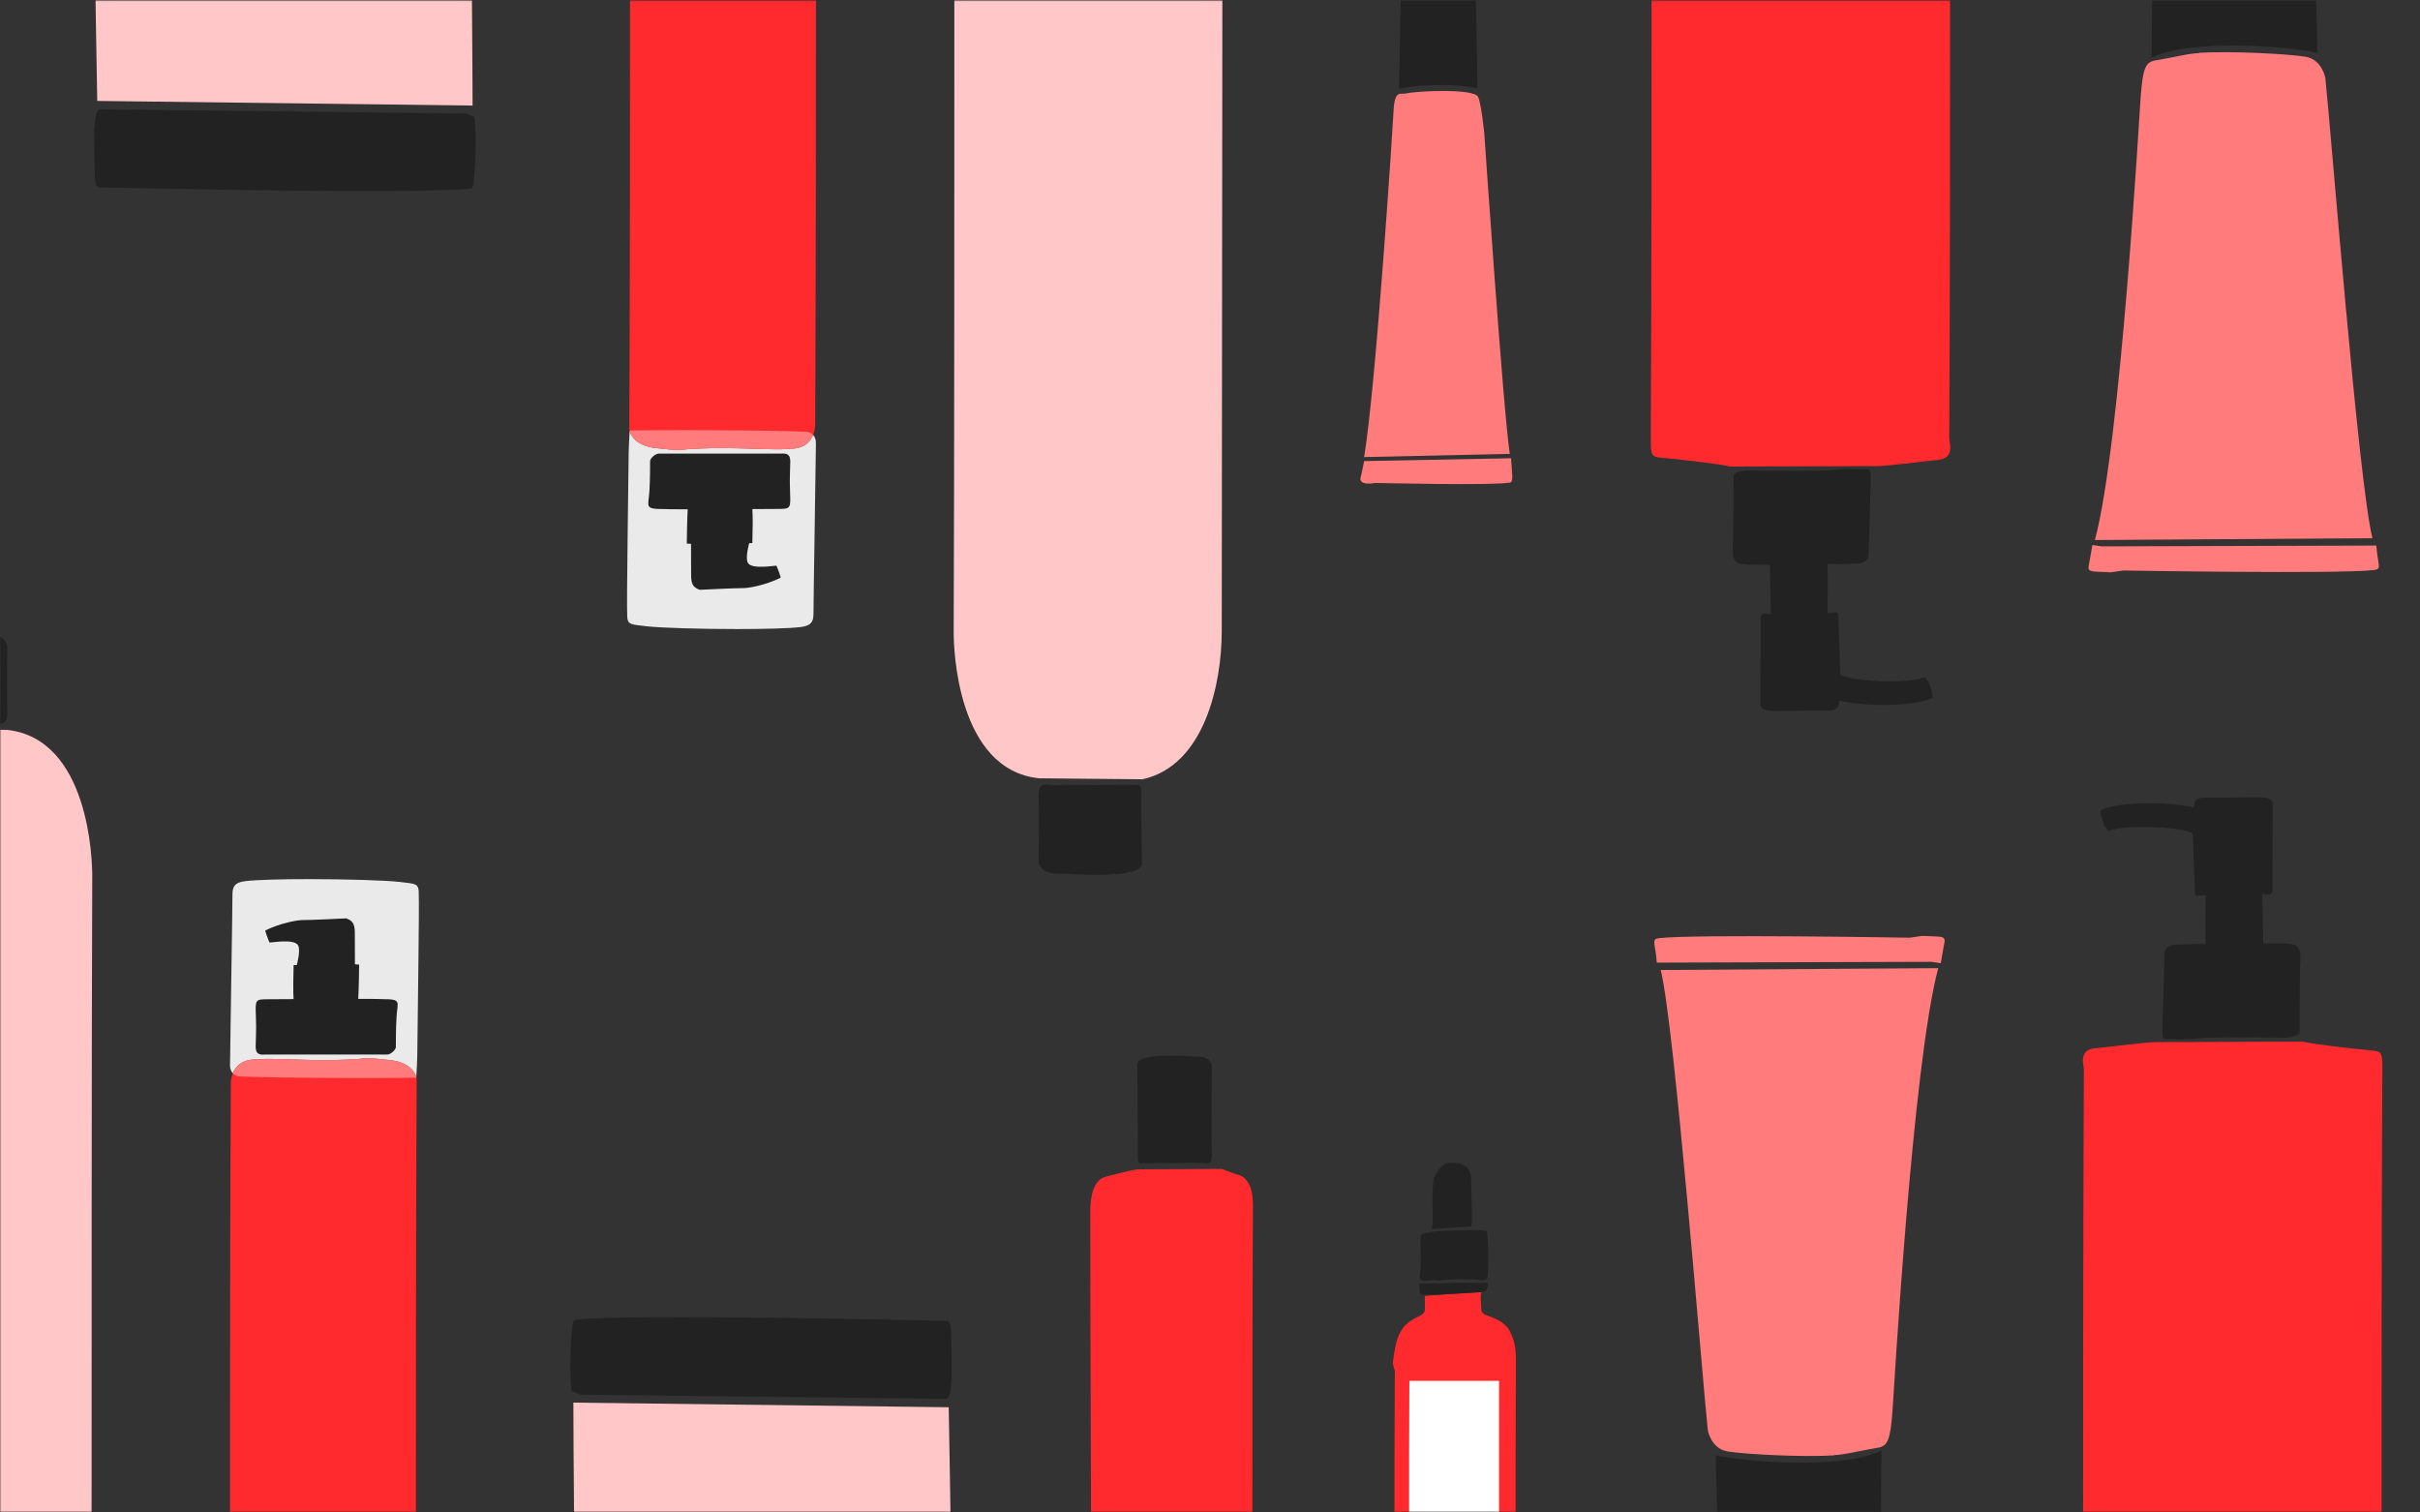 <svg width="768" height="480" viewBox="0 0 768 480" fill="none" xmlns="http://www.w3.org/2000/svg">
<rect x="0" y="0" width="768" height="480" fill="#333333" stroke="none"/>
<mask id="mask0_51_3652" style="mask-type:alpha" maskUnits="userSpaceOnUse" x="0" y="0" width="768" height="480">
<rect width="768" height="480" fill="white"/>
</mask>
<g mask="url(#mask0_51_3652)">
<mask id="mask1_51_3652" style="mask-type:alpha" maskUnits="userSpaceOnUse" x="-299" y="0" width="1366" height="480">
<rect x="-299" width="1366" height="480" fill="#EDF4F6"/>
</mask>
<g mask="url(#mask1_51_3652)">
<path d="M684.1 330.718C681.269 330.718 670.899 332.076 664.813 332.69C661.109 333.062 661 335.513 661 337.001L661.332 339.163C661.077 390.579 661.077 439.257 661.077 494.512L661.656 496.03C662.275 497.051 665.595 496.733 666.797 496.832C698.807 499.506 747.515 496.832 748.972 496.832H753.055C754.22 496.832 755.799 496.832 755.799 494.512C755.799 439.257 755.799 390.579 756.054 339.161C756.054 334.007 755.785 333.647 752.51 333.35C745.274 332.692 733.007 331.241 731.033 330.583L684.098 330.718H684.1Z" fill="#FF2A2D"/>
<path d="M725.785 299.459C724.941 299.401 722.043 299.385 718.244 299.397C718.232 295.286 717.983 289.321 717.973 283.688C718.62 283.747 719.215 283.816 719.707 283.905C720.28 284.006 721.266 283.83 721.154 282.277C721.154 282.277 721.264 256.255 721.264 255.366C721.264 254.478 721.367 253 716.451 253C711.534 253 701.355 253.229 699.825 253.148C697.054 253 696.544 254.257 696.326 255.366C696.306 255.473 696.289 255.807 696.279 256.315C689.906 254.55 672.865 254.026 666.579 257.214C666.33 257.34 667.328 260.948 668.074 262.685L668.33 262.462C668.402 262.794 668.657 263.756 669.422 263.644C674.673 261.426 693.703 262.535 695.891 264.531C695.891 264.531 696.546 281.559 696.546 282.496C696.546 283.605 696.328 284.492 697.858 284.271C698.447 284.186 699.165 284.103 699.979 284.024C699.882 288.767 699.837 295.245 699.961 299.573C694.662 299.654 690.519 299.749 689.985 299.826C688.452 300.048 686.922 300.935 686.922 302.487C686.922 304.04 686.266 324.001 686.266 326.219C686.266 328.437 686.266 329.767 687.25 329.767C693.112 329.767 693.719 329.923 697.423 329.545C703.509 328.923 723.138 329.322 725.97 329.322L726.844 329.099C727.828 329.099 729.797 328.545 729.797 327.547C729.797 326.632 729.773 309.573 730.016 305.368C730.307 300.34 728.996 299.674 725.785 299.453V299.459Z" fill="#222222"/>
<path d="M470.223 409.91C469.65 411.057 470.033 413.828 470.128 415.549V415.261C470.033 416.026 470.211 416.376 470.933 417.014C471.567 417.573 477.04 418.67 478.951 422.111C481.141 426.051 481.084 429.715 481.084 431.806C480.981 452.667 480.981 469.005 480.981 491.421C480.981 495.243 476.238 495.773 475.765 495.773L474.453 496.21C463.953 499.272 453.067 497.008 446.89 495.773C446.41 495.678 445.056 495.862 444.805 495.447L442.516 493.148C442.516 470.73 442.551 455.891 442.654 435.03L442 432.682C443.044 423.867 444.405 420.437 450.213 417.779C450.786 417.518 452.193 416.885 452.193 415.609V411.278L470.223 409.908V409.91Z" fill="#FF2A2D"/>
<path d="M449.73 482.127H475.728V438.224H447.276C447.183 457.017 447.183 461.931 447.183 482.127H449.73Z" fill="white"/>
<path d="M466.956 389.21C467.339 387.489 466.879 378.072 466.879 373.858C466.879 370.322 463.536 368.221 458.662 369.271L458.567 369.654C457.229 369.654 455.318 373.218 455.126 373.858C453.978 377.681 455.225 388.174 454.268 390.084L466.954 389.21H466.956Z" fill="#222222"/>
<path d="M450.347 407.329C450.347 407.329 450.476 408.861 450.537 409.91C450.632 411.535 452.365 410.758 453.69 410.865C454.959 410.968 469.316 410.213 469.935 410.1C470.986 409.91 472.324 409.813 472.133 407.042L450.347 407.329V407.329Z" fill="#222222"/>
<path d="M454.552 390.882C455.795 390.691 471.273 389.831 471.846 390.882C472.418 391.932 472.354 403.706 472.133 404.738C472.048 405.133 472.226 406.493 470.319 406.266C466.134 405.77 458.754 405.985 456.463 406.456L456.08 406.361C452.832 405.884 451.779 407.118 450.919 406.266C450.223 405.574 450.739 403.459 450.824 402.73C451.014 401.105 450.824 395.897 450.824 392.315C450.824 391.647 451.97 391.264 453.31 391.264L454.552 390.882V390.882Z" fill="#222222"/>
<path d="M297.482 419.117C300.867 419.117 301.875 418.332 301.875 423.597C301.875 423.886 301.877 424.204 301.883 424.546C301.968 430.466 302.678 443.934 300.28 443.934C296.628 443.934 186.056 442.608 184.082 442.608L181.423 441.546C180.627 438.089 180.965 418.98 182.342 418.824C200.171 416.812 297.484 419.117 297.484 419.117H297.482Z" fill="#222222"/>
<path d="M301.079 446.606C301.079 446.606 301.808 488.214 301.808 490.845C301.808 496.031 298.436 496.033 295.096 496.581C283.928 498.419 217.321 500.413 187.862 495.828L185.678 496.427C184.348 496.427 182.255 495.365 182.255 491.898C182.255 485.336 181.99 461.816 181.962 445.132L301.077 446.604L301.079 446.606Z" fill="#FFC7C7"/>
<path d="M595.962 461.055L595.941 461.072L595.962 461.055Z" fill="#9F9A99"/>
<path d="M527.031 307.833C531.405 325.041 540.23 437.437 541.98 453.916C541.98 453.916 543.001 459.75 548.251 460.624C553.501 461.498 571.715 462.52 582.435 461.863L581.779 461.79C584.987 461.79 590.021 460.44 595.925 459.456C599.076 458.932 599.91 456.985 600.592 447.79C600.987 442.483 606.948 337.582 615.114 307.248L527.031 307.833Z" fill="#FF7B7C"/>
<path d="M597.09 460.332C597.09 465.332 596.91 485.56 596.872 486.363L597.222 485.295C596.398 492.306 598.141 495.16 593.303 496.206C579.151 499.269 556.707 497.372 551.457 496.498L549.621 495.55C546.558 496.425 545.186 495.332 545.186 489.79C545.186 484.248 544.528 469.706 544.528 461.83C552.695 463.872 585.069 466.498 597.088 460.33L597.09 460.332Z" fill="#222222"/>
<path d="M610.082 297C615.574 297.364 617.434 296.818 617.106 298.897C616.879 300.338 615.903 305.677 615.903 305.677L612.928 305.24L525.792 305.499C525.355 299.228 523.914 298.038 526.521 297.729C537.604 296.415 606.059 297.583 606.059 297.583L610.082 297Z" fill="#FF7B7C"/>
<path d="M387.644 370.962C389.049 371.429 391.004 372.32 393.455 372.965C397.062 374.568 397.627 378.914 397.627 382.583C397.445 419.186 397.445 452.386 397.445 491.721C397.445 493.372 397.03 495.461 394.524 496.263H392.585C391.547 496.263 367.214 499.05 351.394 496.263C350.548 496.113 346.269 497.599 346.269 487.446C346.269 477.294 346 421.19 346 384.587C346 379.778 346.967 374.362 350.975 373.427C352.87 372.986 357.543 371.585 361.095 371.097L387.644 370.964V370.962Z" fill="#FF2A2D"/>
<path d="M360.925 337.593L361.128 364.581C361.128 366.618 360.723 369.164 361.937 369.164C363.152 369.164 379.726 369.036 381.141 369.036C382.556 369.036 384.78 370.309 384.578 365.98C384.376 361.653 384.578 340.392 384.578 338.609C384.578 336.826 383.163 335.302 380.332 335.302C377.5 335.302 361.937 333.774 360.925 337.593Z" fill="#222222"/>
<path d="M2.223 231.633C28.262 234.422 29.278 272.913 29.278 277.821C29.066 326.78 29.066 439.099 29.066 491.714C29.066 504.734 19.332 504.54 19.332 504.54C18.116 504.54 -17.614 510.622 -49.128 504.54C-50.116 504.35 -52.747 503.111 -53.373 500.609L-56 496.678C-56.002 444.066 -55.789 327.248 -55.789 278.286C-55.789 261.983 -50.476 235.663 -30.637 231.323L2.221 231.633H2.223Z" fill="#FFC7C7"/>
<path d="M-30.475 204.262L-30.193 223.814C-30.193 226.374 -30.754 229.576 -29.072 229.576C-27.39 229.576 -4.395 229.416 -2.432 229.416C-0.468 229.416 2.616 231.017 2.335 225.575C2.053 220.132 2.335 207.783 2.335 205.541C2.335 203.298 0.371 201.379 -3.555 201.379C-7.482 201.379 -29.072 199.459 -30.475 204.262Z" fill="#222222"/>
<path d="M73 485.458C73 433.257 73 392.796 73.241 344.22C73.241 344.22 72.822 336.494 80.647 336.243L83.978 336.057C86.676 336.01 89.82 336.124 93.346 336.237C100.081 336.454 108.212 336.67 117.302 335.766L123.993 336.456C131.666 337.369 132.233 342.311 132.233 342.311C131.992 390.888 131.992 438.784 131.992 490.986C131.992 493.176 130.502 493.176 129.399 493.176L126.266 494.55C120.067 497.857 72.534 499.511 73.775 491.658L73 485.458V485.458Z" fill="#FF2A2D"/>
<path d="M98.051 279C89.571 279 81.679 279.19 77.908 279.625C74.326 280.038 73.775 281.554 73.775 283.896C73.775 288.812 73 334.808 73 338.059C73 339.271 73.397 340.075 73.893 340.607C74.712 338.559 76.55 336.377 80.649 336.245L83.98 336.059C84.411 336.051 84.853 336.049 85.306 336.049C87.692 336.049 90.384 336.144 93.347 336.239C96.309 336.334 99.539 336.43 103.002 336.43C107.416 336.43 112.209 336.276 117.304 335.768L123.995 336.458C130.162 337.193 131.739 340.53 132.12 341.811C132.189 340.741 132.468 336.063 132.468 331.706C132.468 326.747 133.134 287.473 132.881 282.935C132.743 280.455 131.838 280.455 126.956 279.905C122.046 279.346 109.509 279 98.051 279Z" fill="#EAEAEA"/>
<path d="M117.301 335.766C112.207 336.272 107.414 336.428 103 336.428C99.537 336.428 96.306 336.332 93.345 336.237C90.382 336.142 87.69 336.047 85.304 336.047C84.85 336.047 84.409 336.051 83.978 336.057L80.646 336.243C76.548 336.375 74.712 338.557 73.89 340.605C74.724 341.498 75.839 341.621 75.839 341.621C81.772 341.876 97.148 342.133 114.302 342.133C120.131 342.133 126.161 342.103 132.101 342.034C132.101 342.034 132.107 341.955 132.115 341.807C131.735 340.526 130.158 337.189 123.991 336.454L117.299 335.764L117.301 335.766Z" fill="#FF7B7C"/>
<path d="M121.507 317.088C120.503 317.025 118.464 317.005 113.688 317.007C113.831 314.9 114.016 306.701 113.975 306.126L112.637 306.035C112.637 306.035 112.607 299.149 112.607 296.457C112.607 293.765 112.354 292.324 109.887 291.454C109.887 291.454 97.674 292.047 96.554 291.986C94.528 291.879 88.819 292.986 84.212 295.29C84.03 295.381 85.491 299.076 85.491 299.076C85.544 299.317 93.387 297.704 94.624 300.054C95.484 301.691 94.172 306.282 94.172 306.282H93.182C93.067 309.984 92.996 314.844 93.17 317.076C88.8 317.1 85.556 317.123 85.074 317.123C80.941 317.123 81.01 317.26 81.216 322.634C81.397 327.32 81.138 329.979 81.138 332.046C81.138 334.112 81.793 334.89 84.2 334.671H122.917C123.929 334.671 125.628 333.212 125.628 332.283C125.628 331.43 125.601 326.518 125.852 322.598C126.152 317.914 127.54 317.086 121.509 317.086L121.507 317.088Z" fill="#222222"/>
<path d="M329.715 247.002C303.676 244.213 302.66 205.722 302.66 200.814C302.872 151.855 302.872 39.536 302.872 -13.079C302.872 -26.099 312.606 -25.905 312.606 -25.905C313.822 -25.905 349.552 -31.987 381.066 -25.905C382.054 -25.715 384.685 -24.476 385.311 -21.974L387.938 -18.044C387.94 34.569 387.727 151.387 387.727 200.348C387.727 216.652 382.414 242.972 362.575 247.312L329.717 247.002L329.715 247.002Z" fill="#FFC7C7"/>
<path d="M362.413 274.373L362.131 254.821C362.131 252.261 362.692 249.059 361.01 249.059C359.328 249.059 336.333 249.219 334.37 249.219C332.406 249.219 329.322 247.618 329.603 253.06C329.885 258.503 329.603 270.851 329.603 273.094C329.603 275.337 331.566 277.255 335.493 277.255C339.42 277.255 361.01 279.176 362.413 274.373Z" fill="#222222"/>
<path d="M595.838 147.917C598.67 147.917 609.039 146.559 615.125 145.945C618.829 145.573 618.938 143.122 618.938 141.634L618.606 139.472C618.861 88.056 618.861 39.378 618.861 -15.877L618.282 -17.395C617.663 -18.416 614.344 -18.098 613.141 -18.197C581.132 -20.871 532.423 -18.197 530.966 -18.197L526.884 -18.197C525.718 -18.197 524.139 -18.197 524.139 -15.877C524.139 39.378 524.139 88.056 523.884 139.474C523.884 144.628 524.153 144.988 527.428 145.285C534.664 145.943 546.932 147.394 548.905 148.052L595.84 147.917L595.838 147.917Z" fill="#FF2A2D"/>
<path d="M554.153 179.176C554.997 179.234 557.895 179.25 561.694 179.238C561.706 183.349 561.955 189.314 561.966 194.947C561.318 194.888 560.723 194.819 560.231 194.73C559.658 194.629 558.672 194.805 558.784 196.358C558.784 196.358 558.674 222.38 558.674 223.269C558.674 224.157 558.571 225.635 563.488 225.635C568.404 225.635 578.583 225.406 580.113 225.487C582.884 225.635 583.394 224.378 583.612 223.269C583.633 223.162 583.649 222.828 583.659 222.32C590.033 224.085 607.073 224.609 613.36 221.421C613.608 221.296 612.611 217.687 611.864 215.95L611.609 216.173C611.536 215.841 611.281 214.879 610.516 214.991C605.265 217.209 586.236 216.1 584.048 214.104C584.048 214.104 583.392 197.076 583.392 196.139C583.392 195.03 583.61 194.143 582.08 194.364C581.491 194.449 580.773 194.532 579.959 194.611C580.056 189.868 580.101 183.39 579.977 179.062C585.276 178.981 589.419 178.886 589.954 178.809C591.486 178.587 593.016 177.7 593.016 176.148C593.016 174.595 593.672 154.634 593.672 152.416C593.672 150.198 593.672 148.868 592.688 148.868C586.827 148.868 586.219 148.712 582.515 149.091C576.429 149.712 556.8 149.313 553.969 149.313L553.094 149.536C552.111 149.536 550.141 150.09 550.141 151.088C550.141 152.003 550.165 169.062 549.923 173.267C549.631 178.295 550.943 178.961 554.153 179.182L554.153 179.176Z" fill="#222222"/>
<path d="M468.875 28.102C468.875 24.926 468.219 -8.776 468.219 -13.419C468.219 -18.062 468.33 -18.09 465.869 -18.762C463.408 -19.434 451.136 -19.955 447.096 -18.538C445.661 -18.034 444.915 -18.696 444.813 -15.17C444.783 -14.115 444 25.517 444 28.247C451.584 26.351 464.999 26.82 468.877 28.102L468.875 28.102Z" fill="#222222"/>
<path d="M432.915 145.06C436.744 121.769 442.065 39.323 442.25 35.248C442.569 28.189 444.646 30.079 446.124 29.674C448.893 28.919 467.781 27.924 469.092 30.767C470.161 33.085 471.062 42.58 471.062 42.58C471.062 42.58 477.091 130.825 479.144 144.038L432.915 145.058L432.915 145.06Z" fill="#FF7B7C"/>
<path d="M432.908 146.325C432.908 146.325 432.092 150.515 431.833 151.371C430.912 154.407 436.464 153.267 436.464 153.267C436.464 153.267 473.797 154.164 479.197 153.156C480.466 152.917 479.766 150.243 479.552 145.428L432.908 146.325V146.325Z" fill="#FF7B7C"/>
<path d="M683.976 17.579L683.997 17.563L683.976 17.579Z" fill="#9F9A99"/>
<path d="M752.907 170.802C748.534 153.594 739.709 41.198 737.958 24.718C737.958 24.718 736.938 18.885 731.688 18.011C726.437 17.136 708.223 16.114 697.504 16.772L698.16 16.845C694.952 16.845 689.918 18.195 684.014 19.179C680.862 19.703 680.028 21.65 679.346 30.845C678.952 36.152 672.991 141.053 664.824 171.387L752.907 170.802Z" fill="#FF7B7C"/>
<path d="M682.848 18.302C682.848 13.303 683.028 -6.925 683.067 -7.729L682.717 -6.66C683.541 -13.671 681.798 -16.525 686.635 -17.572C700.787 -20.634 723.232 -18.737 728.482 -17.863L730.318 -16.916C733.38 -17.79 734.752 -16.697 734.752 -11.155C734.752 -5.614 735.41 8.929 735.41 16.805C727.243 14.762 694.869 12.137 682.85 18.304L682.848 18.302Z" fill="#222222"/>
<path d="M669.856 181.635C664.365 181.27 662.505 181.817 662.833 179.738C663.059 178.297 664.035 172.958 664.035 172.958L667.01 173.395L754.147 173.136C754.584 179.406 756.025 180.596 753.418 180.906C742.334 182.22 673.88 181.052 673.88 181.052L669.856 181.635Z" fill="#FF7B7C"/>
<path d="M258.938 -6.823C258.938 45.378 258.938 85.839 258.697 134.415C258.697 134.415 259.116 142.141 251.291 142.392L247.96 142.578C245.262 142.625 242.118 142.511 238.593 142.398C231.857 142.181 223.726 141.965 214.636 142.87L207.945 142.179C200.272 141.266 199.705 136.324 199.705 136.324C199.946 87.747 199.946 39.851 199.946 -12.351C199.946 -14.541 201.435 -14.541 202.539 -14.541L205.672 -15.915C211.871 -19.222 259.404 -20.876 258.163 -13.023L258.938 -6.823V-6.823Z" fill="#FF2A2D"/>
<path d="M233.887 199.635C242.367 199.635 250.259 199.445 254.03 199.01C257.612 198.597 258.163 197.081 258.163 194.739C258.163 189.823 258.938 143.827 258.938 140.576C258.938 139.364 258.541 138.56 258.045 138.028C257.226 140.076 255.388 142.258 251.289 142.39L247.958 142.576C247.527 142.584 247.085 142.586 246.632 142.586C244.246 142.586 241.554 142.491 238.59 142.396C235.629 142.301 232.399 142.205 228.936 142.205C224.522 142.205 219.729 142.359 214.634 142.867L207.943 142.177C201.776 141.442 200.199 138.105 199.818 136.824C199.749 137.894 199.47 142.572 199.47 146.929C199.47 151.888 198.804 191.162 199.057 195.7C199.195 198.18 200.1 198.18 204.982 198.73C209.892 199.289 222.429 199.635 233.887 199.635Z" fill="#EAEAEA"/>
<path d="M214.637 142.869C219.731 142.363 224.524 142.207 228.938 142.207C232.401 142.207 235.632 142.303 238.593 142.398C241.556 142.493 244.248 142.588 246.634 142.588C247.088 142.588 247.529 142.584 247.96 142.578L251.292 142.392C255.39 142.26 257.226 140.078 258.048 138.03C257.214 137.137 256.099 137.014 256.099 137.014C250.166 136.759 234.79 136.502 217.636 136.502C211.807 136.502 205.777 136.532 199.837 136.601C199.837 136.601 199.831 136.68 199.823 136.828C200.203 138.109 201.78 141.446 207.947 142.181L214.639 142.871L214.637 142.869Z" fill="#FF7B7C"/>
<path d="M210.431 161.547C211.435 161.61 213.474 161.63 218.25 161.628C218.106 163.735 217.922 171.934 217.963 172.509L219.301 172.6C219.301 172.6 219.331 179.486 219.331 182.178C219.331 184.87 219.584 186.311 222.051 187.181C222.051 187.181 234.264 186.588 235.384 186.649C237.41 186.756 243.119 185.649 247.726 183.346C247.908 183.254 246.447 179.559 246.447 179.559C246.394 179.318 238.551 180.931 237.314 178.581C236.454 176.944 237.766 172.353 237.766 172.353L238.756 172.353C238.871 168.651 238.942 163.791 238.768 161.559C243.138 161.535 246.382 161.512 246.864 161.512C250.997 161.512 250.928 161.375 250.722 156.001C250.541 151.315 250.801 148.656 250.801 146.589C250.801 144.523 250.145 143.746 247.738 143.964L209.021 143.964C208.009 143.964 206.31 145.423 206.31 146.352C206.31 147.205 206.337 152.117 206.086 156.037C205.786 160.721 204.398 161.549 210.429 161.549L210.431 161.547Z" fill="#222222"/>
<path d="M34.456 59.517C31.072 59.517 30.064 60.303 30.064 55.038C30.064 54.749 30.062 54.431 30.056 54.089C29.971 48.169 29.26 34.701 31.659 34.701C35.31 34.701 145.883 36.026 147.856 36.026L150.516 37.089C151.311 40.546 150.973 59.655 149.597 59.811C131.767 61.823 34.454 59.517 34.454 59.517L34.456 59.517Z" fill="#222222"/>
<path d="M30.859 32.029C30.859 32.029 30.13 -9.579 30.13 -12.21C30.13 -17.396 33.502 -17.398 36.842 -17.946C48.011 -19.784 114.617 -21.778 144.077 -17.193L146.261 -17.793C147.59 -17.793 149.683 -16.73 149.683 -13.263C149.683 -6.701 149.948 16.818 149.977 33.502L30.861 32.031L30.859 32.029Z" fill="#FFC7C7"/>
</g>
</g>
</svg>
